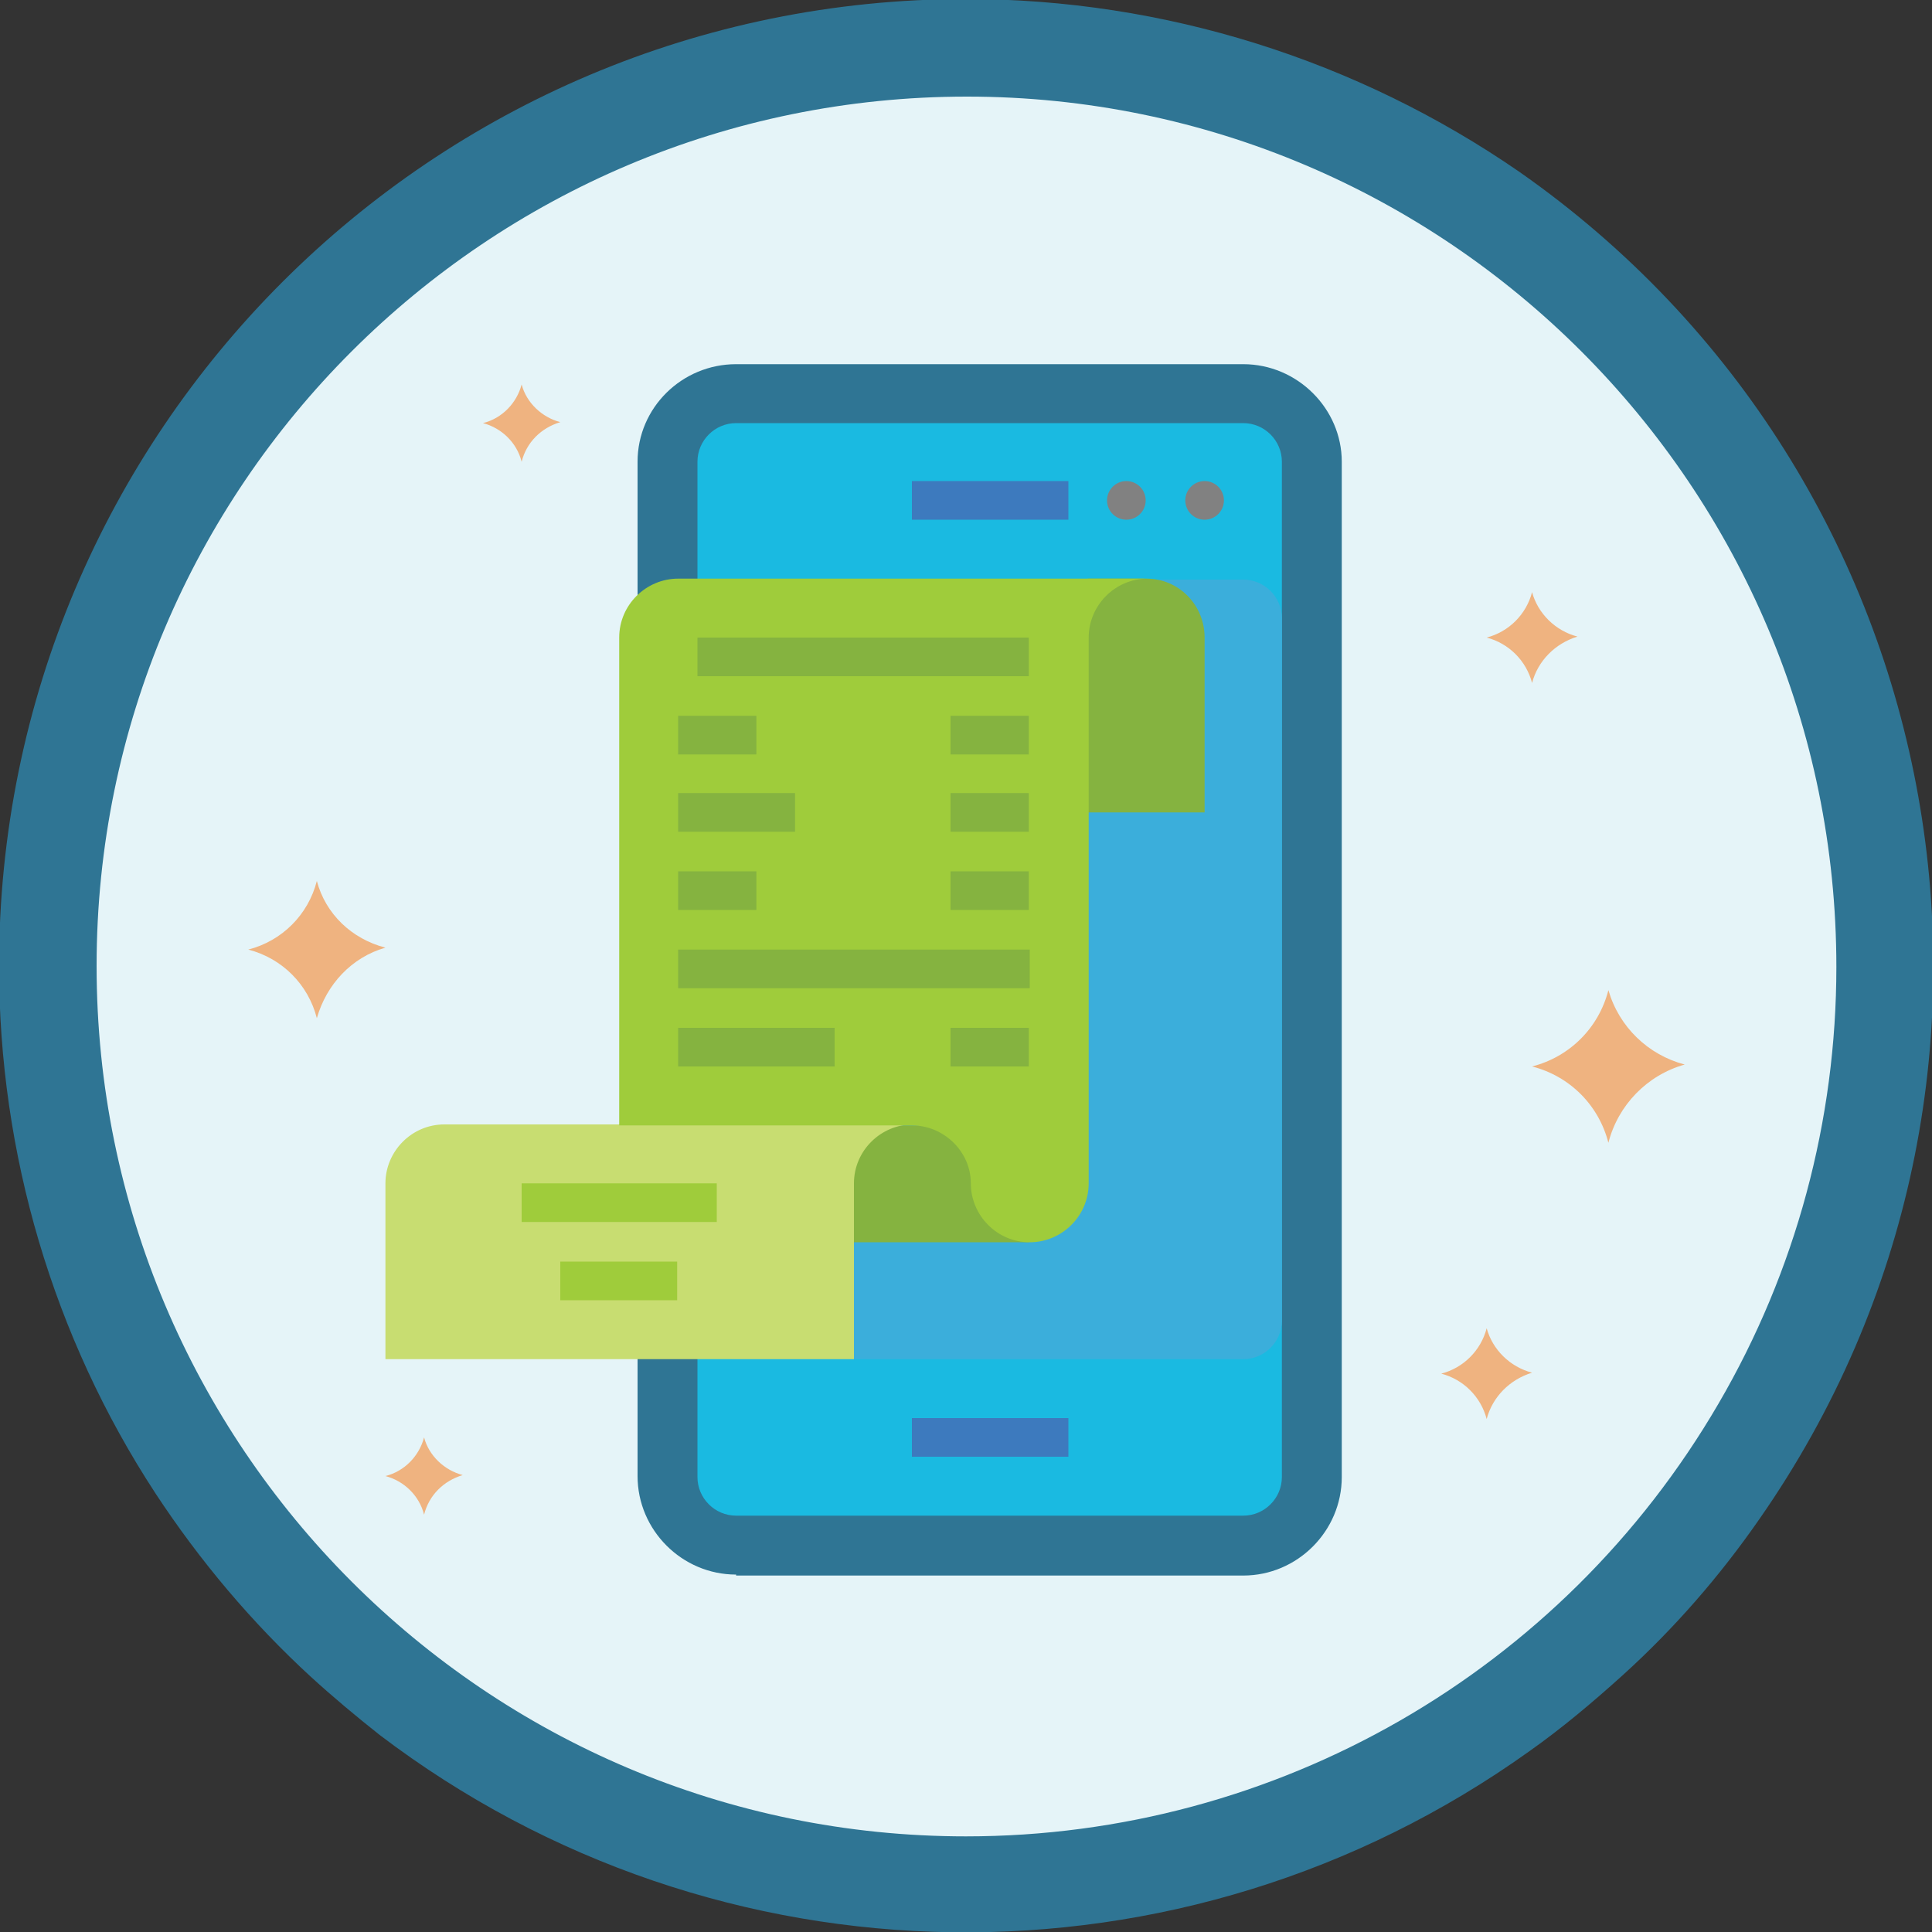 <?xml version="1.0" encoding="utf-8"?>
<!-- Generator: Adobe Illustrator 24.0.2, SVG Export Plug-In . SVG Version: 6.00 Build 0)  -->
<svg version="1.1" id="Layer_1" xmlns="http://www.w3.org/2000/svg" xmlns:xlink="http://www.w3.org/1999/xlink" x="0px" y="0px"
	 viewBox="0 0 200 200" style="enable-background:new 0 0 200 200;" xml:space="preserve">
<rect x="0" y="0" width="200" height="200" fill="#333333" stroke="none"/>
<style type="text/css">
	.st0{fill:#FFFFFF;}
	.st1{fill:#E5F4F8;}
	.st2{fill:#2F7594;}
	.st3{fill:#1ABAE1;}
	.st4{fill:#3BAEDB;}
	.st5{fill:#818181;}
	.st6{fill:#3D7ABE;}
	.st7{fill:#85B340;}
	.st8{fill:#C8DD71;}
	.st9{fill:#9FCC3B;}
	.st10{fill:#EFB380;}
</style>
<g>
	<path id="Path_4525_2_" class="st0" d="M66.7,34.2c-0.5,0-0.9,0.1-1.4,0.4c-0.6-2.2-2.9-3.5-5.2-2.9c-1.3,0.4-2.4,1.4-2.8,2.7
		c-0.3-0.1-0.6-0.2-0.9-0.2c-1.6,0-2.8,1.3-2.8,2.8c0,1.5,1.2,2.7,2.7,2.8h10.4c1.6,0,2.8-1.3,2.8-2.8
		C69.5,35.4,68.3,34.2,66.7,34.2L66.7,34.2z"/>
	<circle class="st1" cx="100.1" cy="100.1" r="92.5"/>
	<path id="Path_4515_3_" class="st2" d="M100-0.1C44.7-0.1-0.1,44.7-0.1,100c0,19.4,5.6,38.4,16.2,54.6c4.6,7,10,13.4,16.1,19
		c2.3,2.1,4.7,4.1,7.1,6c35,26.6,83.2,27.3,119,1.7c3.4-2.4,6.6-5.1,9.7-7.9c5.3-4.8,10-10.2,14.1-16.1
		c31.7-45.4,20.5-107.8-24.8-139.5C140.5,6.2,120.5-0.1,100-0.1z M100,190.1c-49.7,0-90-40.4-90-90.1c0-49.7,40.4-90,90.1-90
		c49.7,0,90,40.4,90,90.1c0,15.9-4.2,31.5-12.2,45.2C161.7,173.1,132.1,190.1,100,190.1z"/>
</g>
<g>
	<path class="st2" d="M76.2,163c-5.6,0-10.2-4.6-10.2-10.2V47.8c0-5.6,4.6-10.1,10.2-10.1h52.5c5.6,0,10.2,4.6,10.2,10.1v105.1
		c0,5.6-4.6,10.2-10.2,10.2H76.2z"/>
	<path class="st3" d="M76.2,43.8h52.5c2.2,0,4,1.8,4,4v105.1c0,2.2-1.8,4-4,4H76.2c-2.2,0-4-1.8-4-4V47.8
		C72.2,45.6,74,43.8,76.2,43.8z"/>
	<path class="st4" d="M72.2,134.7v2c0,2.2,1.8,4,4,4h52.5c2.2,0,4-1.8,4-4V64c0-2.2-1.8-4-4-4H76.2c-2.2,0-4,1.8-4,4V134.7z"/>
	<circle class="st5" cx="116.6" cy="51.8" r="2"/>
	<circle class="st5" cx="124.7" cy="51.8" r="2"/>
	<path class="st6" d="M94.4,146.8h16.2v4H94.4V146.8z"/>
	<path class="st6" d="M94.4,49.8h16.2v4H94.4V49.8z"/>
	<path class="st7" d="M88.3,116.5h18.2v12.1H88.3V116.5z"/>
	<path class="st7" d="M112.6,59.9l6.1,0c3.3,0,6,2.7,6,6.1v18.1h-12.1V59.9z"/>
	<path class="st8" d="M39.9,140.7v-18.2c0-3.3,2.7-6.1,6.1-6.1h48.5c-3.3,0-6.1,2.7-6.1,6.1v18.2H39.9z"/>
	<path class="st9" d="M100.5,122.5c0,3.3,2.7,6.1,6.1,6.1c3.3,0,6.1-2.7,6.1-6.1V66c0-3.3,2.7-6.1,6.1-6.1H70.2
		c-3.3,0-6.1,2.7-6.1,6.1v50.5h30.3C97.7,116.5,100.5,119.2,100.5,122.5z"/>
	<g>
		<path class="st7" d="M72.2,66h34.3v4H72.2V66z"/>
		<path class="st7" d="M70.2,74.1h8.1v4h-8.1V74.1z"/>
		<path class="st7" d="M98.4,74.1h8.1v4h-8.1V74.1z"/>
		<path class="st7" d="M70.2,82.1h12.1v4H70.2V82.1z"/>
		<path class="st7" d="M98.4,82.1h8.1v4h-8.1V82.1z"/>
		<path class="st7" d="M98.4,90.2h8.1v4h-8.1V90.2z"/>
		<path class="st7" d="M98.4,106.4h8.1v4h-8.1V106.4z"/>
		<path class="st7" d="M70.2,90.2h8.1v4h-8.1V90.2z"/>
		<path class="st7" d="M70.2,98.3h36.4v4H70.2V98.3z"/>
		<path class="st7" d="M70.2,106.4h16.2v4H70.2V106.4z"/>
	</g>
	<path class="st9" d="M54,122.5h20.2v4H54V122.5z"/>
	<path class="st9" d="M58,130.6h12.1v4H58V130.6z"/>
</g>
<path id="Path_4529_1_" class="st10" d="M163.3,65.9L163.3,65.9c-2.3,0.7-4.1,2.5-4.7,4.8l0,0c-0.6-2.3-2.4-4.1-4.7-4.7l0,0
	c2.3-0.6,4.1-2.4,4.7-4.7l0,0C159.2,63.5,161,65.3,163.3,65.9z"/>
<path id="Path_4529_6_" class="st10" d="M158.6,142.1L158.6,142.1c-2.3,0.7-4.1,2.5-4.7,4.8l0,0c-0.6-2.3-2.4-4.1-4.7-4.7l0,0
	c2.3-0.6,4.1-2.4,4.7-4.7l0,0C154.5,139.7,156.3,141.5,158.6,142.1z"/>
<path id="Path_4529_2_" class="st10" d="M39.9,98.1L39.9,98.1c-3.5,1-6.1,3.8-7.1,7.3l0,0c-0.9-3.5-3.6-6.2-7.1-7.1l0,0
	c3.5-0.9,6.2-3.6,7.1-7.1l0,0C33.7,94.6,36.4,97.2,39.9,98.1z"/>
<path id="Path_4529_3_" class="st10" d="M58,43.7L58,43.7c-2,0.6-3.5,2.1-4,4.1l0,0c-0.5-2-2.1-3.5-4-4l0,0c2-0.5,3.5-2.1,4-4l0,0
	C54.5,41.7,56.1,43.2,58,43.7z"/>
<path id="Path_4529_4_" class="st10" d="M47.9,152.7L47.9,152.7c-2,0.6-3.5,2.1-4,4.1l0,0c-0.5-2-2.1-3.5-4-4l0,0c2-0.5,3.5-2.1,4-4
	l0,0C44.4,150.7,46,152.2,47.9,152.7z"/>
<path id="Path_4529_5_" class="st10" d="M174.4,110.2L174.4,110.2c-3.9,1.1-6.9,4.2-7.9,8.1l0,0c-1-3.9-4-6.9-7.9-7.9l0,0
	c3.9-1,6.9-4,7.9-7.9l0,0C167.6,106.3,170.6,109.2,174.4,110.2z"/>
</svg>
